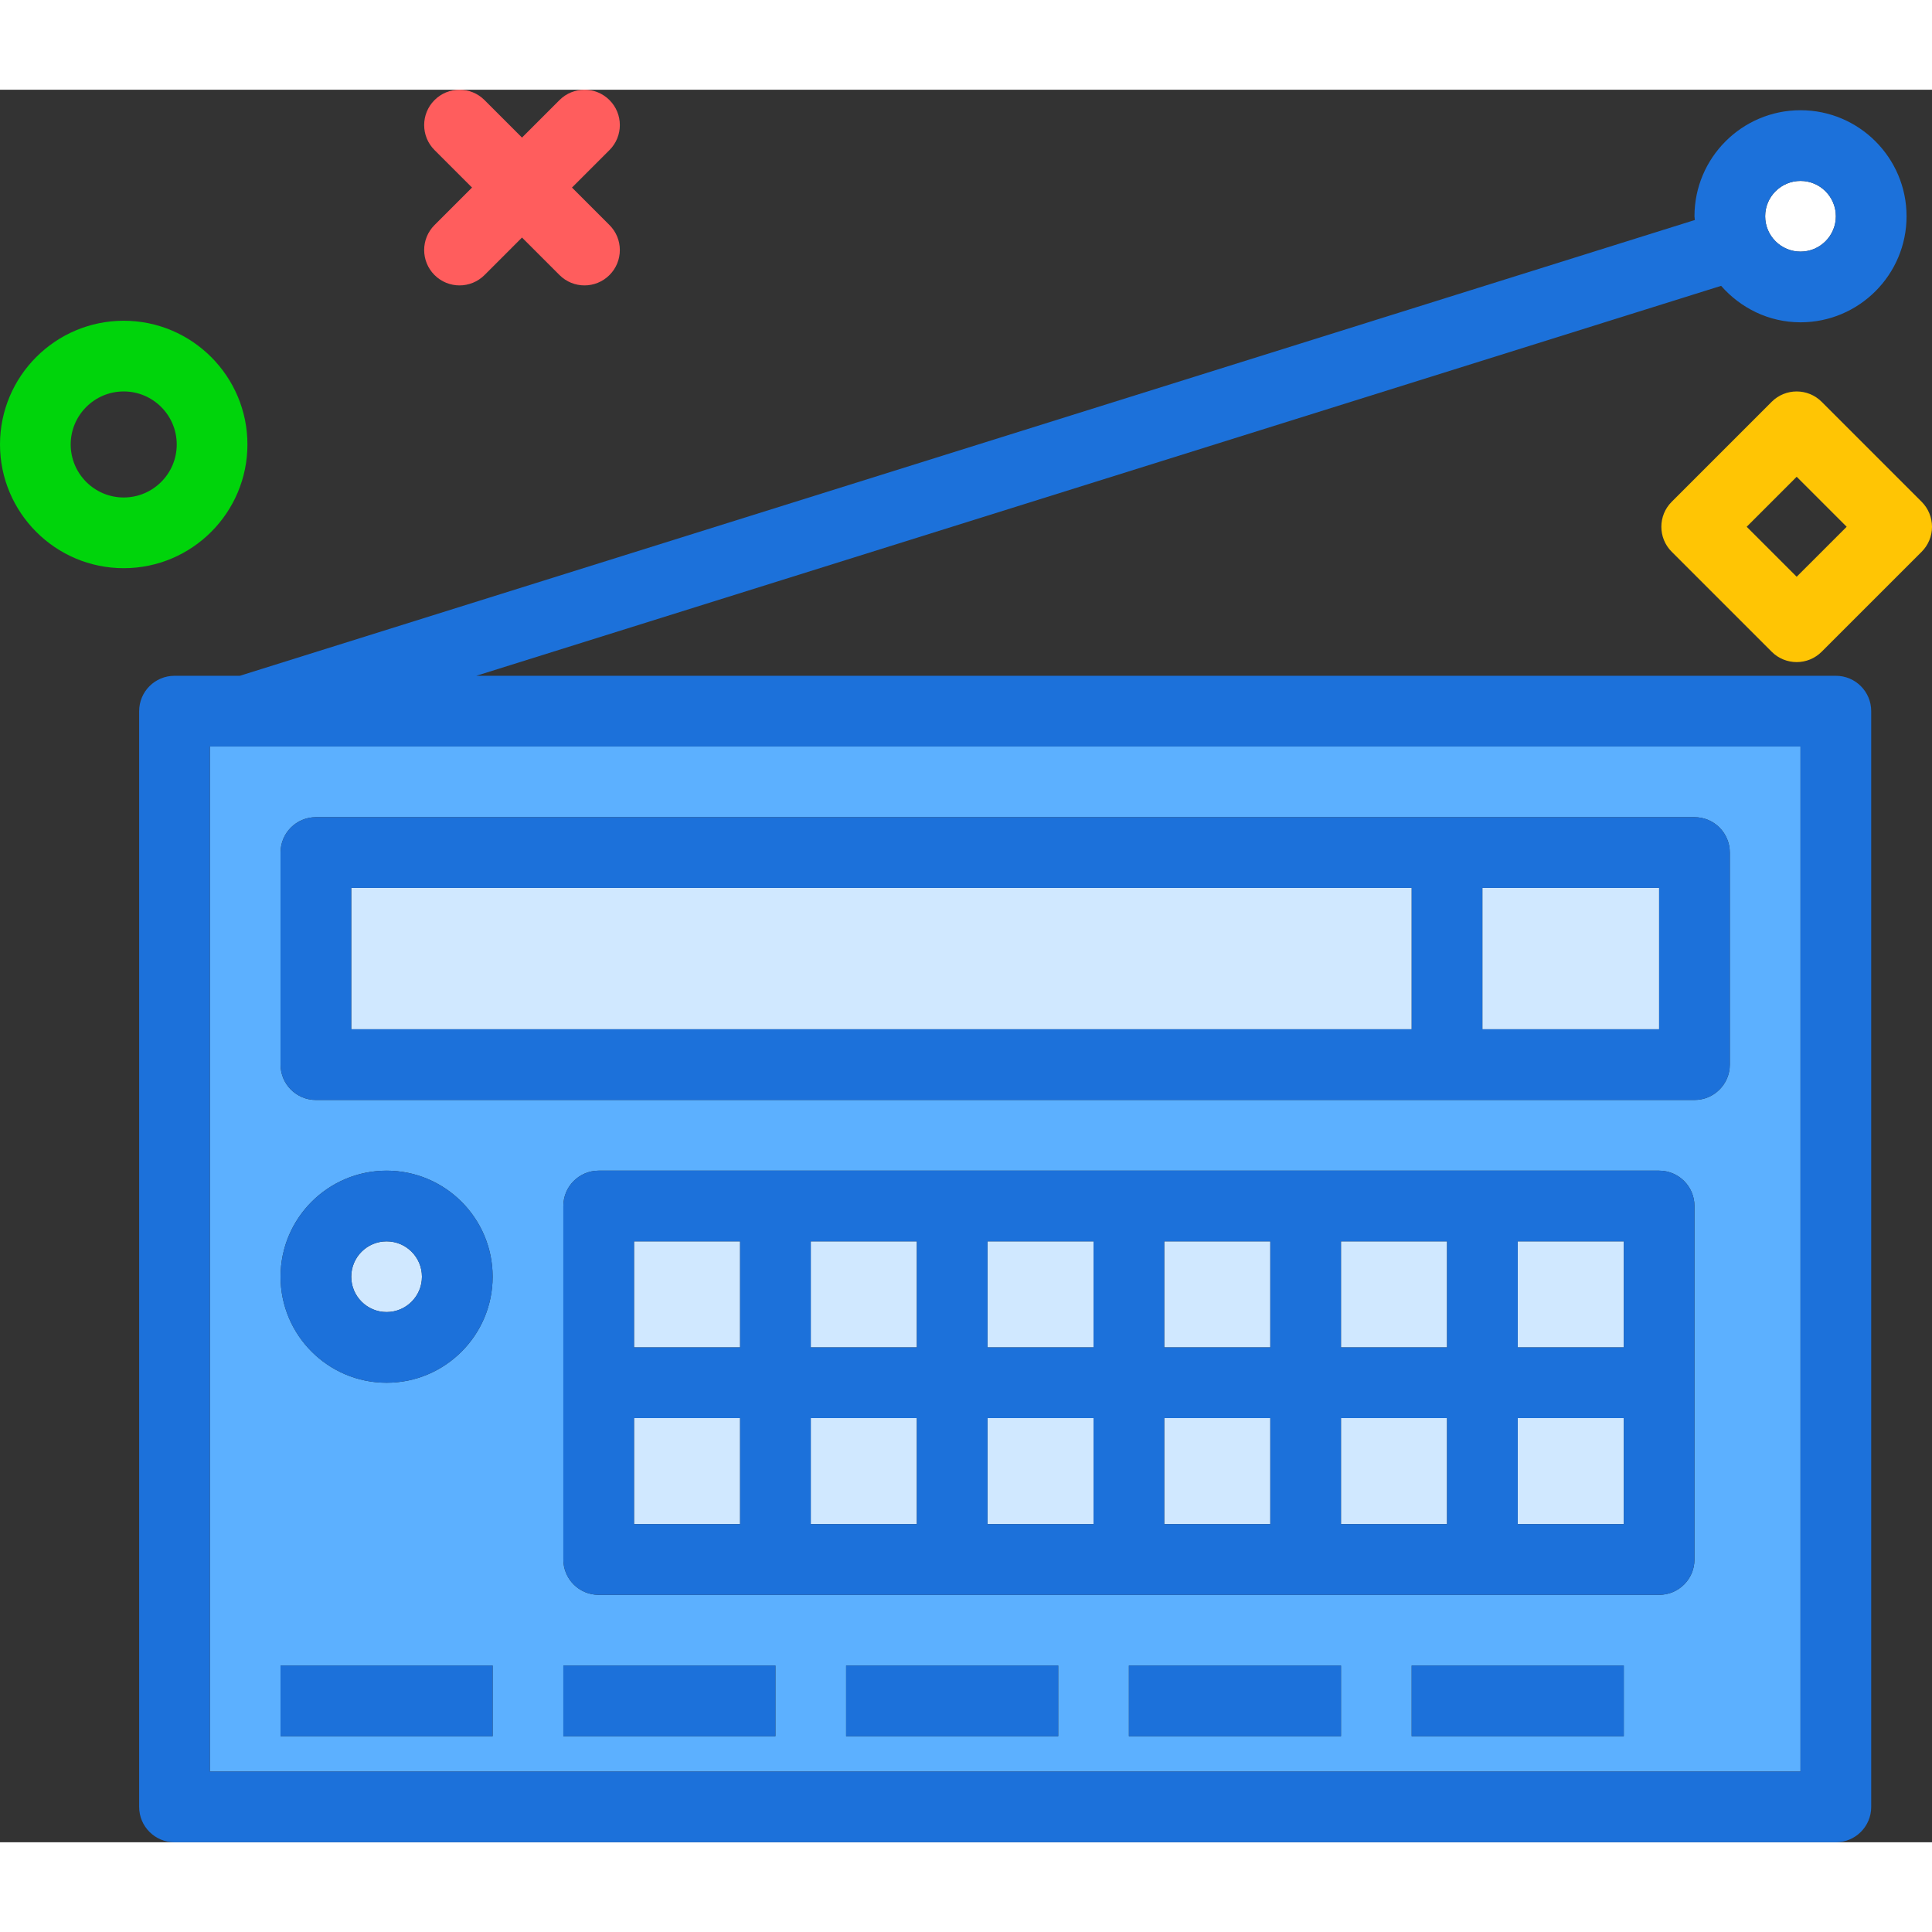<?xml version="1.0" encoding="utf-8"?>
<!-- Uploaded to: SVG Repo, www.svgrepo.com, Generator: SVG Repo Mixer Tools -->
<svg xmlns="http://www.w3.org/2000/svg" xmlns:xlink="http://www.w3.org/1999/xlink" version="1.1" id="vintageradio"  viewBox="0 0 218.627 198.319" enable-background="new 0 0 218.627 198.319" xml:space="preserve" width="512" height="512">
<rect x="0" y="0" width="218.627" height="198.319" fill="#333333" stroke="none"/>
<g>
	<rect x="151.748" y="150.319" fill="#D0E8FF" width="12" height="12"/>
	<rect x="151.748" y="130.319" fill="#D0E8FF" width="12" height="12"/>
	<rect x="111.748" y="150.319" fill="#D0E8FF" width="12" height="12"/>
	<rect x="131.748" y="150.319" fill="#D0E8FF" width="12" height="12"/>
	<rect x="71.748" y="130.319" fill="#D0E8FF" width="12" height="12"/>
	<rect x="71.748" y="150.319" fill="#D0E8FF" width="12" height="12"/>
	<rect x="111.748" y="130.319" fill="#D0E8FF" width="12" height="12"/>
	<rect x="171.748" y="150.319" fill="#D0E8FF" width="12" height="12"/>
	<rect x="91.748" y="130.319" fill="#D0E8FF" width="12" height="12"/>
	<rect x="91.748" y="150.319" fill="#D0E8FF" width="12" height="12"/>
	<rect x="131.748" y="130.319" fill="#D0E8FF" width="12" height="12"/>
	<rect x="171.748" y="130.319" fill="#D0E8FF" width="12" height="12"/>
	<circle fill="#FFFFFF" cx="203.748" cy="14.319" r="4"/>
	<circle fill="#D0E8FF" cx="43.748" cy="134.319" r="4"/>
	<path fill="#5CB0FF" d="M23.748,74.319v116h180v-116H23.748z M87.748,186.319h-24v-8h24V186.319z M119.748,186.319h-24v-8   h24V186.319z M151.748,186.319h-24v-8h24V186.319z M183.748,186.319h-24v-8h24V186.319z M191.748,142.319v8v16   c0,2.211-1.791,4-4,4h-120c-2.209,0-4-1.789-4-4v-16v-8v-16c0-2.211,1.791-4,4-4h120c2.209,0,4,1.789,4,4V142.319z    M31.748,86.319c0-2.211,1.791-4,4-4h124h8h24c2.209,0,4,1.789,4,4v24c0,2.211-1.791,4-4,4h-24h-8h-124c-2.209,0-4-1.789-4-4   V86.319z M43.748,122.319c6.617,0,12,5.383,12,12s-5.383,12-12,12s-12-5.383-12-12S37.13,122.319,43.748,122.319z    M31.748,178.319h24v8h-24V178.319z"/>
	<rect x="167.748" y="90.319" fill="#D0E8FF" width="20" height="16"/>
	<rect x="39.748" y="90.319" fill="#D0E8FF" width="120" height="16"/>
	<path fill="#1C71DA" d="M35.748,114.319h124h8h24c2.209,0,4-1.789,4-4v-24c0-2.211-1.791-4-4-4h-24h-8h-124   c-2.209,0-4,1.789-4,4v24C31.748,112.53,33.539,114.319,35.748,114.319z M187.748,90.319v16h-20v-16H187.748z    M39.748,90.319h120v16h-120V90.319z"/>
	<path fill="#1C71DA" d="M203.748,26.319c6.617,0,12-5.383,12-12s-5.383-12-12-12s-12,5.383-12,12   c0,0.144,0.038,0.279,0.043,0.422L27.138,66.319h-7.391c-2.209,0-4,1.789-4,4v124c0,2.211,1.791,4,4,4h188   c2.209,0,4-1.789,4-4v-124c0-2.211-1.791-4-4-4H53.895l140.868-44.127C196.964,24.701,200.155,26.319,203.748,26.319z    M203.748,190.319h-180v-116h180V190.319z M203.748,10.319c2.205,0,4,1.793,4,4s-1.795,4-4,4s-4-1.793-4-4   S201.542,10.319,203.748,10.319z"/>
	<path fill="#1C71DA" d="M43.748,146.319c6.617,0,12-5.383,12-12s-5.383-12-12-12s-12,5.383-12,12   S37.13,146.319,43.748,146.319z M43.748,130.319c2.205,0,4,1.793,4,4s-1.795,4-4,4s-4-1.793-4-4   S41.542,130.319,43.748,130.319z"/>
	<rect x="31.748" y="178.319" fill="#1C71DA" width="24" height="8"/>
	<rect x="63.748" y="178.319" fill="#1C71DA" width="24" height="8"/>
	<rect x="95.748" y="178.319" fill="#1C71DA" width="24" height="8"/>
	<rect x="127.748" y="178.319" fill="#1C71DA" width="24" height="8"/>
	<rect x="159.748" y="178.319" fill="#1C71DA" width="24" height="8"/>
	<path fill="#1C71DA" d="M187.748,122.319h-120c-2.209,0-4,1.789-4,4v16v8v16c0,2.211,1.791,4,4,4h120c2.209,0,4-1.789,4-4v-16   v-8v-16C191.748,124.108,189.957,122.319,187.748,122.319z M123.748,142.319h-12v-12h12V142.319z M131.748,130.319h12   v12h-12V130.319z M103.748,142.319h-12v-12h12V142.319z M103.748,150.319v12h-12v-12H103.748z M111.748,150.319h12v12h-12   V150.319z M131.748,150.319h12v12h-12V150.319z M151.748,150.319h12v12h-12V150.319z M151.748,142.319v-12h12v12H151.748   z M71.748,130.319h12v12h-12V130.319z M71.748,150.319h12v12h-12V150.319z M183.748,162.319h-12v-12h12V162.319z    M171.748,142.319v-12h12v12H171.748z"/>
</g>
<path fill="#FF5D5D" d="M52,22.142c-1.024,0-2.047-0.391-2.829-1.172c-1.562-1.562-1.562-4.095,0-5.656L63.313,1.172  c1.563-1.562,4.096-1.562,5.657,0c1.562,1.562,1.562,4.095,0,5.656L54.829,20.97  C54.047,21.751,53.023,22.142,52,22.142z"/>
<path fill="#FF5D5D" d="M66.142,22.142c-1.024,0-2.047-0.391-2.829-1.172L49.171,6.828  c-1.562-1.562-1.562-4.095,0-5.656c1.562-1.562,4.095-1.562,5.657,0l14.142,14.142c1.562,1.562,1.562,4.095,0,5.656  C68.189,21.751,67.166,22.142,66.142,22.142z"/>
<path fill="#00D40B" d="M14,54.142c-7.72,0-14-6.28-14-14s6.28-14,14-14s14,6.28,14,14S21.72,54.142,14,54.142z   M14,34.142c-3.309,0-6,2.691-6,6s2.691,6,6,6s6-2.691,6-6S17.309,34.142,14,34.142z"/>
<path fill="#FFC504" d="M203.314,64.769c-1.024,0-2.047-0.391-2.829-1.172l-11.313-11.313  c-1.562-1.562-1.562-4.095,0-5.656l11.313-11.313c1.562-1.562,4.095-1.562,5.657,0l11.314,11.313  c0.75,0.75,1.172,1.768,1.172,2.828s-0.421,2.078-1.172,2.828l-11.314,11.313  C205.361,64.378,204.337,64.769,203.314,64.769z M197.657,49.455l5.657,5.656l5.657-5.656l-5.657-5.656  L197.657,49.455z"/>
</svg>